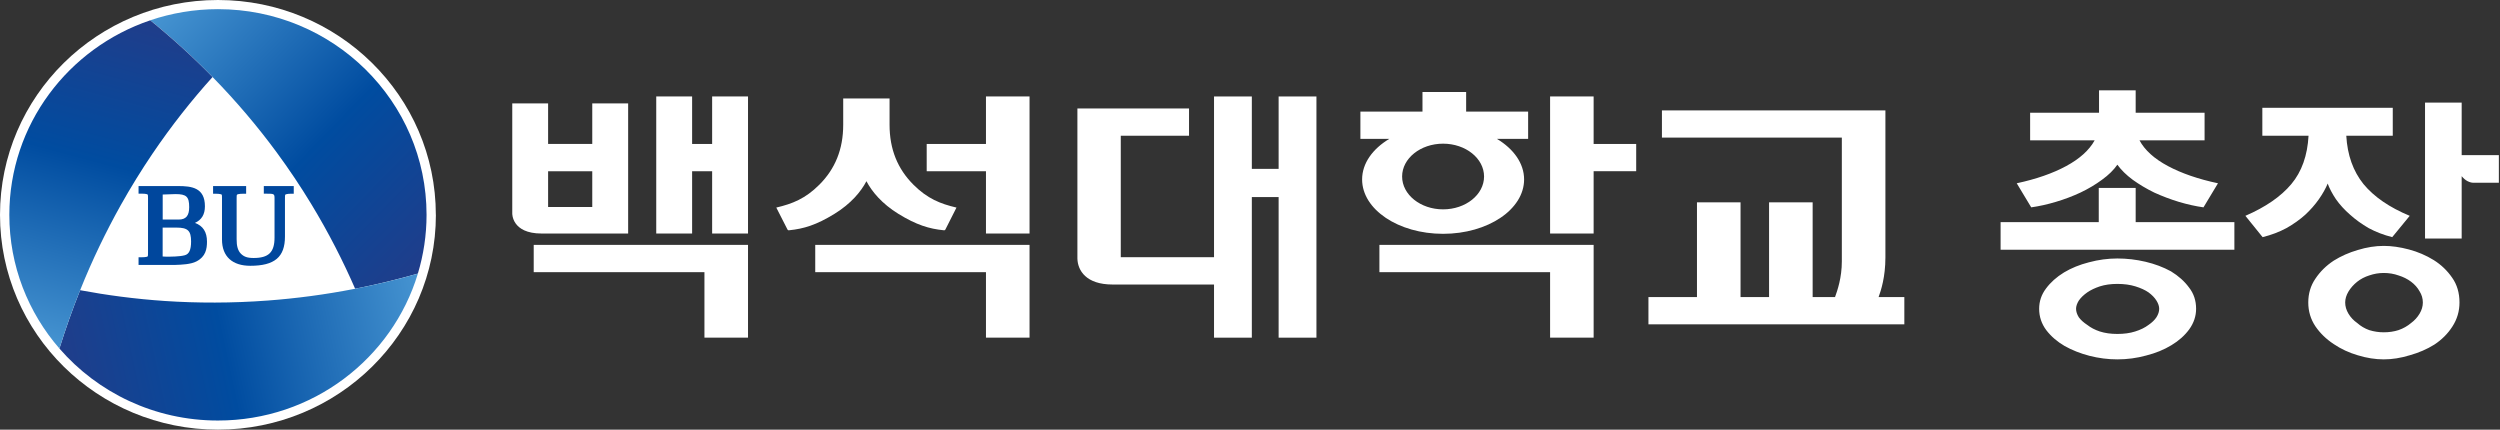 <svg width="256" height="44" viewBox="0 0 256 44" fill="none" xmlns="http://www.w3.org/2000/svg">
<rect x="0" y="0" width="256" height="44" fill="#333333" stroke="none"/>
<g clip-path="url(#clip0_667_5234)">
<path d="M72.923 14.742H70.873V9.876H67.199V23.913H70.873V17.535H72.923V23.913H76.597V9.876H72.923V14.742Z" fill="white"/>
<path d="M54.652 27.87H72.135V34.574H76.597V25.076H54.652V27.87Z" fill="white"/>
<path d="M64.322 23.913V10.585H60.648V14.742H56.126V10.585H52.456V21.854C52.456 21.854 52.387 23.913 55.454 23.913H64.322ZM56.126 17.535H60.648V21.195H56.126V17.535Z" fill="white"/>
<path d="M192.368 30.422C192.614 29.743 193.066 28.367 193.066 26.363V11.303H170.182V14.092H188.604V26.762C188.604 28.435 188.152 29.751 187.906 30.422H185.615V20.716H181.153V30.422H178.232V20.716H173.77V30.422H168.8V33.211H195.004V30.422H192.373H192.368Z" fill="white"/>
<path d="M141.252 27.87H158.73V34.574H163.188V25.076H141.252V27.87Z" fill="white"/>
<path d="M163.187 9.876H158.729V23.913H163.187V17.531H167.546V14.742H163.187V9.876Z" fill="white"/>
<path d="M156.068 18.376C156.068 16.721 154.987 15.243 153.286 14.22H156.481V11.426H150.133V9.422H145.662V11.426H139.305V14.22H142.264C140.558 15.243 139.481 16.721 139.481 18.376C139.481 21.45 143.194 23.943 147.772 23.943C152.351 23.943 156.068 21.45 156.068 18.376ZM143.577 18.075C143.577 16.22 145.46 14.712 147.772 14.712C150.085 14.712 151.968 16.22 151.968 18.075C151.968 19.93 150.09 21.438 147.772 21.438C145.455 21.438 143.577 19.93 143.577 18.075Z" fill="white"/>
<path d="M97.939 21.255C96.294 20.869 94.972 20.346 93.538 18.915C91.914 17.294 91.091 15.281 91.091 12.78V10.084H86.345V12.78C86.345 15.281 85.522 17.294 83.898 18.915C82.464 20.346 81.142 20.869 79.492 21.255L80.647 23.522L80.741 23.586L80.819 23.577C82.283 23.433 83.601 23.038 85.44 21.904C87.154 20.852 88.175 19.603 88.722 18.555C89.274 19.603 90.294 20.852 92.004 21.904C93.844 23.038 95.161 23.433 96.626 23.577L96.703 23.586L96.798 23.522L97.944 21.255" fill="white"/>
<path d="M83.481 27.87H100.963V34.574H105.425V25.076H83.481V27.87Z" fill="white"/>
<path d="M100.963 14.742H94.894V17.535H100.963V23.913H105.425V9.876H100.963V14.742Z" fill="white"/>
<path d="M130.931 17.294H128.188V9.876H124.316V26.337H114.767V13.897H121.757V11.107H110.326V26.482C110.361 27.696 111.209 29.135 113.931 29.135H124.316V34.574H128.188V20.177H130.931V34.574H134.803V9.876H130.931V17.294Z" fill="white"/>
<path d="M44.635 21.998C44.635 34.15 34.642 43.996 22.319 43.996C9.997 43.996 0 34.15 0 21.998C0 9.846 9.992 0 22.315 0C34.638 0 44.63 9.85 44.63 21.998H44.635Z" fill="white"/>
<path d="M21.764 7.885C24.241 10.415 26.412 13.001 28.307 15.57C29.612 17.345 30.788 19.107 31.847 20.852C33.673 23.858 35.159 26.796 36.365 29.564C38.467 29.152 40.608 28.639 42.791 28.014C43.364 26.108 43.679 24.087 43.679 21.998C43.679 10.369 34.117 0.938 22.32 0.938C19.895 0.938 17.56 1.342 15.39 2.076C17.711 3.962 19.839 5.906 21.768 7.885H21.764Z" fill="url(#paint0_linear_667_5234)"/>
<path d="M27.436 30.774C23.732 31.05 20.2 31.042 16.88 30.821C13.8 30.613 10.906 30.222 8.205 29.717C7.443 31.619 6.732 33.615 6.086 35.691C10.001 40.2 15.82 43.062 22.315 43.062C31.993 43.062 40.164 36.718 42.791 28.019C40.607 28.643 38.467 29.156 36.365 29.568C33.294 30.171 30.313 30.558 27.436 30.774Z" fill="url(#paint1_linear_667_5234)"/>
<path d="M0.956 22.003C0.956 27.229 2.89 32.01 6.086 35.691C6.728 33.615 7.438 31.624 8.205 29.718C9.454 26.597 10.858 23.709 12.357 21.022C13.395 19.171 14.476 17.421 15.596 15.765C17.564 12.857 19.645 10.237 21.764 7.889C19.834 5.911 17.711 3.97 15.385 2.081C6.99 4.917 0.956 12.764 0.956 22.003Z" fill="url(#paint2_linear_667_5234)"/>
<path d="M19.963 22.826C20.64 22.512 20.984 21.973 20.984 21.124C20.984 19.213 19.623 19.052 18.228 19.052H14.188V19.175V19.298V19.829H14.442C15.002 19.829 15.105 19.905 15.118 19.922C15.157 19.956 15.157 20.143 15.157 20.304V25.854C15.157 26.041 15.157 26.219 15.118 26.257C15.105 26.27 14.997 26.346 14.442 26.346H14.188V27.127H17.96C18.589 27.106 19.533 27.072 20.11 26.771C21.07 26.282 21.195 25.476 21.195 24.745C21.195 23.756 20.79 23.128 19.963 22.826ZM17.004 26.282C17.004 26.282 16.789 26.27 16.655 26.265V23.306H18.073C19.231 23.306 19.567 23.625 19.567 24.724C19.567 25.586 19.365 26.023 18.917 26.138C18.395 26.282 17.538 26.282 17.004 26.282ZM16.66 19.918C16.681 19.918 16.712 19.918 16.712 19.918L17.969 19.875C19.093 19.875 19.373 20.139 19.373 21.213C19.373 22.092 19.042 22.482 18.297 22.482H16.66V19.918Z" fill="#00479D"/>
<path d="M29.942 19.052H29.818H27.014V19.833H27.268C28.082 19.833 28.112 19.85 28.112 20.326V24.329C28.112 25.832 27.509 26.418 25.967 26.418C25.299 26.418 24.963 26.274 24.666 25.977C24.365 25.675 24.223 25.191 24.231 24.499V20.33C24.231 20.151 24.231 19.969 24.27 19.935C24.287 19.918 24.395 19.837 24.951 19.837H25.205V19.056H21.819V19.837H22.073C22.599 19.837 22.694 19.926 22.698 19.926C22.732 19.965 22.732 20.13 22.732 20.296V24.525C22.732 26.287 23.818 27.217 25.627 27.217C28.116 27.217 29.18 26.325 29.18 24.227V20.33C29.18 20.147 29.18 19.969 29.219 19.931C29.245 19.905 29.404 19.837 29.826 19.837H30.08V19.056H29.947L29.942 19.052Z" fill="#00479D"/>
</g>
<path d="M216.817 26.468C217.788 26.468 218.749 26.58 219.701 26.804C220.653 27.028 221.521 27.355 222.305 27.784C223.071 28.251 223.687 28.801 224.153 29.436C224.639 30.052 224.881 30.78 224.881 31.62C224.881 32.367 224.648 33.067 224.181 33.72C223.715 34.355 223.108 34.896 222.361 35.344C221.596 35.811 220.728 36.165 219.757 36.408C218.805 36.669 217.825 36.8 216.817 36.8C215.865 36.8 214.913 36.679 213.961 36.436C213.028 36.193 212.179 35.857 211.413 35.428C210.648 34.98 210.023 34.439 209.537 33.804C209.052 33.151 208.809 32.423 208.809 31.62C208.809 30.855 209.043 30.164 209.509 29.548C209.976 28.913 210.592 28.363 211.357 27.896C212.104 27.448 212.953 27.103 213.905 26.86C214.876 26.599 215.847 26.468 216.817 26.468ZM218.693 9.248V11.544H225.749V14.372H219.085C219.627 15.38 220.597 16.257 221.997 17.004C223.397 17.751 225.105 18.339 227.121 18.768L225.637 21.232C224.835 21.12 223.995 20.933 223.117 20.672C222.259 20.411 221.419 20.093 220.597 19.72C219.795 19.328 219.057 18.889 218.385 18.404C217.732 17.919 217.209 17.405 216.817 16.864C216.444 17.405 215.921 17.919 215.249 18.404C214.596 18.889 213.859 19.328 213.037 19.72C212.235 20.093 211.395 20.411 210.517 20.672C209.64 20.933 208.8 21.12 207.997 21.232L206.513 18.768C208.511 18.339 210.2 17.751 211.581 17.004C212.963 16.257 213.933 15.38 214.493 14.372H207.885V11.544H214.941V9.248H218.693ZM218.693 19.244V22.744H228.801V25.572H204.861V22.744H214.913V19.244H218.693ZM216.817 29.072C216.145 29.072 215.548 29.156 215.025 29.324C214.521 29.492 214.092 29.697 213.737 29.94C213.364 30.201 213.075 30.481 212.869 30.78C212.683 31.079 212.589 31.359 212.589 31.62C212.589 31.9 212.683 32.189 212.869 32.488C213.075 32.768 213.364 33.029 213.737 33.272C214.092 33.552 214.521 33.776 215.025 33.944C215.548 34.112 216.145 34.196 216.817 34.196C217.508 34.196 218.115 34.112 218.637 33.944C219.179 33.776 219.636 33.552 220.009 33.272C220.364 33.029 220.635 32.768 220.821 32.488C221.008 32.189 221.101 31.9 221.101 31.62C221.101 31.359 221.008 31.079 220.821 30.78C220.635 30.481 220.364 30.201 220.009 29.94C219.655 29.697 219.207 29.492 218.665 29.324C218.124 29.156 217.508 29.072 216.817 29.072ZM244.095 25.18C244.897 25.18 245.756 25.301 246.671 25.544C247.585 25.787 248.435 26.151 249.219 26.636C249.965 27.103 250.591 27.7 251.095 28.428C251.599 29.137 251.851 29.987 251.851 30.976C251.851 31.872 251.608 32.693 251.123 33.44C250.656 34.168 250.04 34.784 249.275 35.288C248.528 35.755 247.688 36.119 246.755 36.38C245.84 36.66 244.953 36.8 244.095 36.8C243.236 36.8 242.349 36.66 241.435 36.38C240.539 36.119 239.717 35.736 238.971 35.232C238.205 34.728 237.58 34.121 237.095 33.412C236.609 32.684 236.367 31.872 236.367 30.976C236.367 30.061 236.609 29.249 237.095 28.54C237.58 27.812 238.205 27.196 238.971 26.692C239.717 26.225 240.539 25.861 241.435 25.6C242.349 25.32 243.236 25.18 244.095 25.18ZM231.663 13.896V11.04H245.019V13.896H240.259C240.371 15.875 240.959 17.527 242.023 18.852C243.105 20.159 244.683 21.241 246.755 22.1L244.963 24.284C244.085 24.06 243.283 23.752 242.555 23.36C241.845 22.949 241.211 22.492 240.651 21.988C240.072 21.484 239.587 20.952 239.195 20.392C238.821 19.832 238.541 19.3 238.355 18.796C238.149 19.3 237.851 19.832 237.459 20.392C237.067 20.952 236.6 21.484 236.059 21.988C235.499 22.492 234.855 22.949 234.127 23.36C233.399 23.752 232.587 24.06 231.691 24.284L229.927 22.1C231.999 21.204 233.567 20.121 234.631 18.852C235.695 17.583 236.283 15.931 236.395 13.896H231.663ZM252.075 15.884H255.883V18.712H253.251C253.083 18.712 252.887 18.656 252.663 18.544C252.457 18.432 252.261 18.264 252.075 18.04V24.424H248.323V10.508H252.075V15.884ZM244.095 27.952C243.591 27.952 243.096 28.036 242.611 28.204C242.144 28.353 241.733 28.568 241.379 28.848C241.005 29.147 240.707 29.483 240.483 29.856C240.259 30.229 240.147 30.603 240.147 30.976C240.147 31.368 240.259 31.751 240.483 32.124C240.707 32.497 241.005 32.815 241.379 33.076C241.733 33.393 242.144 33.636 242.611 33.804C243.096 33.953 243.591 34.028 244.095 34.028C244.636 34.028 245.14 33.953 245.607 33.804C246.092 33.636 246.521 33.393 246.895 33.076C247.249 32.815 247.539 32.497 247.763 32.124C247.987 31.751 248.099 31.368 248.099 30.976C248.099 30.565 247.987 30.183 247.763 29.828C247.557 29.455 247.268 29.128 246.895 28.848C246.521 28.568 246.092 28.353 245.607 28.204C245.14 28.036 244.636 27.952 244.095 27.952Z" fill="white"/>
<defs>
<linearGradient id="paint0_linear_667_5234" x1="17.461" y1="-0.055" x2="44.491" y2="26.27" gradientUnits="userSpaceOnUse">
<stop stop-color="#4694D1"/>
<stop offset="0.56" stop-color="#004CA0"/>
<stop offset="1" stop-color="#203D8A"/>
</linearGradient>
<linearGradient id="paint1_linear_667_5234" x1="43.377" y1="30.744" x2="6.718" y2="38.63" gradientUnits="userSpaceOnUse">
<stop stop-color="#4694D1"/>
<stop offset="0.56" stop-color="#004CA0"/>
<stop offset="1" stop-color="#203D8A"/>
</linearGradient>
<linearGradient id="paint2_linear_667_5234" x1="5.285" y1="35.471" x2="14.339" y2="1.799" gradientUnits="userSpaceOnUse">
<stop stop-color="#4694D1"/>
<stop offset="0.56" stop-color="#004CA0"/>
<stop offset="1" stop-color="#203D8A"/>
</linearGradient>
<clipPath id="clip0_667_5234">
<rect width="195" height="44" fill="white"/>
</clipPath>
</defs>
</svg>
